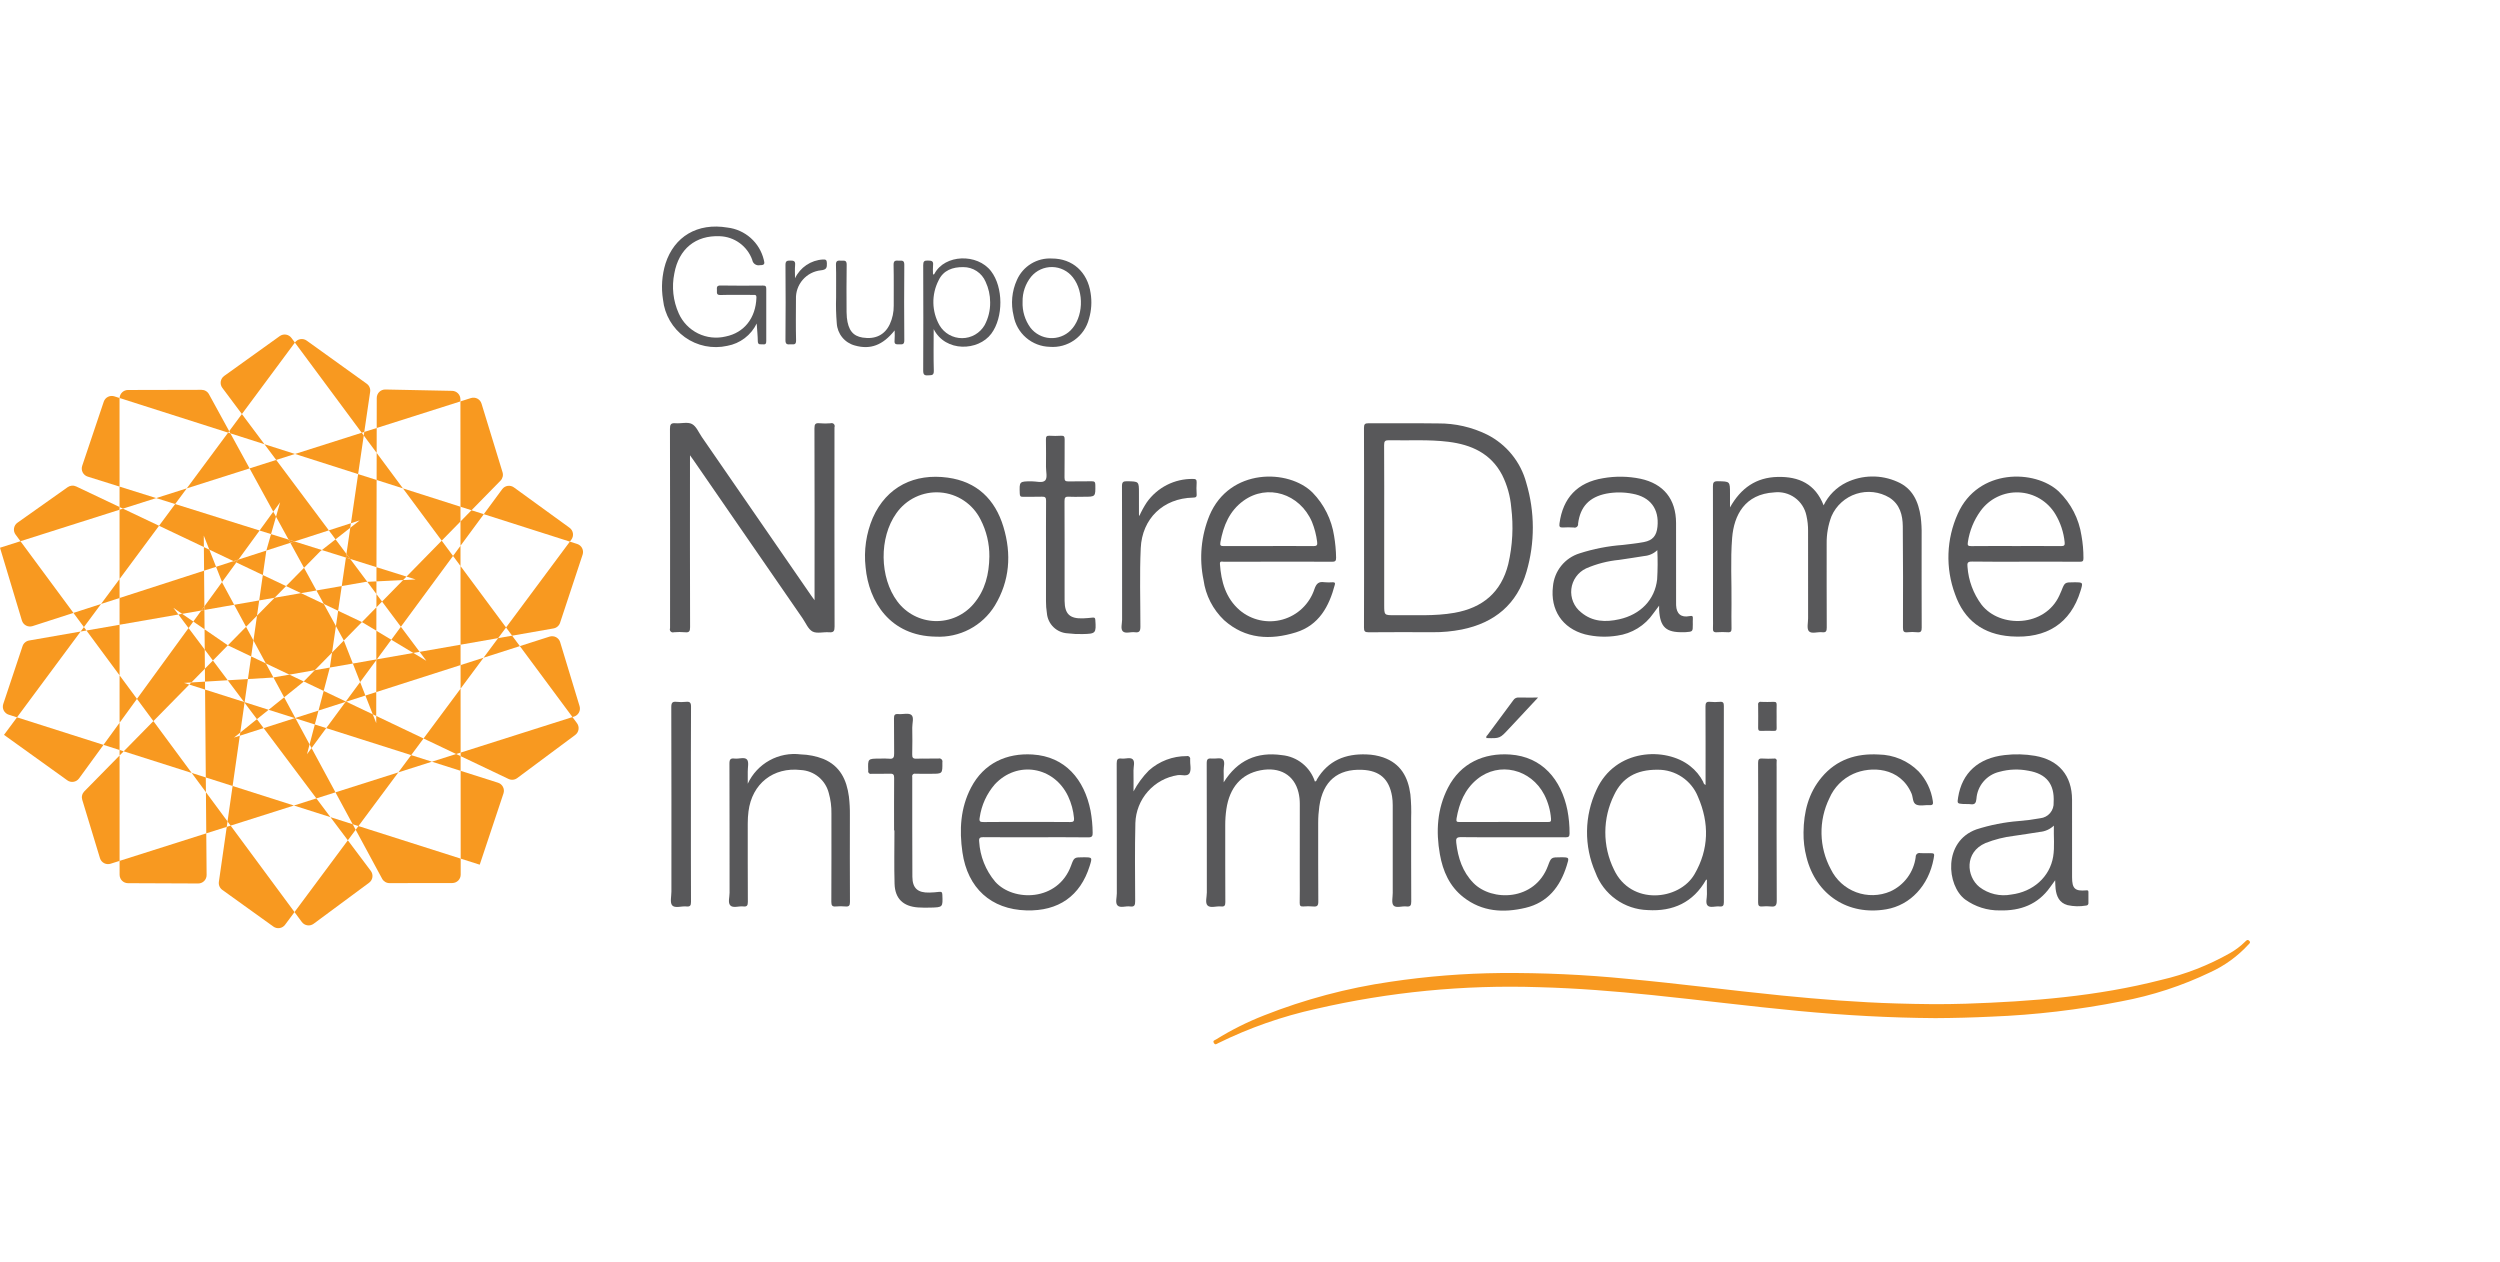 <svg xmlns="http://www.w3.org/2000/svg" width="200" height="101" viewBox="0 0 200 101" fill="none"><path d="M18.227 51.626L16.365 50.344L16.379 51.969L17.033 52.841L18.227 51.626Z" fill="#F89920"></path><path d="M9.567 31.841L9.145 31.707C8.976 31.653 8.793 31.668 8.635 31.748C8.477 31.828 8.357 31.967 8.301 32.134L6.575 37.27C6.547 37.355 6.535 37.445 6.542 37.534C6.549 37.623 6.573 37.711 6.614 37.791C6.654 37.87 6.711 37.941 6.779 37.999C6.848 38.057 6.927 38.101 7.013 38.128L9.564 38.928L9.563 31.873C9.563 31.862 9.566 31.852 9.567 31.841Z" fill="#F89920"></path><path d="M36.84 43.662L38.703 41.134L37.719 40.82L36.839 41.718L36.84 43.662Z" fill="#F89920"></path><path d="M2.328 51.24C2.208 51.261 2.096 51.314 2.004 51.393C1.911 51.472 1.842 51.575 1.804 51.691L0.261 56.319C0.233 56.404 0.222 56.494 0.228 56.583C0.235 56.672 0.259 56.758 0.3 56.838C0.34 56.918 0.396 56.988 0.464 57.046C0.532 57.104 0.611 57.148 0.696 57.175L1.36 57.386L6.45 50.522L2.328 51.24Z" fill="#F89920"></path><path d="M38.378 69.175L40.278 63.473C40.306 63.389 40.318 63.299 40.311 63.21C40.304 63.121 40.28 63.034 40.239 62.955C40.199 62.875 40.143 62.804 40.075 62.746C40.007 62.689 39.928 62.645 39.843 62.618L36.851 61.667L36.855 68.69L38.378 69.175Z" fill="#F89920"></path><path d="M28.955 49.765L30.109 50.459L30.112 48.584L28.955 49.765Z" fill="#F89920"></path><path d="M8.278 59.589L9.566 59.999L9.566 57.821L8.278 59.589Z" fill="#F89920"></path><path d="M40.97 50.854L44.282 50.274C44.402 50.253 44.514 50.2 44.607 50.12C44.699 50.041 44.768 49.938 44.806 49.822L46.609 44.37C46.637 44.286 46.648 44.197 46.641 44.108C46.634 44.019 46.61 43.932 46.569 43.853C46.529 43.773 46.473 43.703 46.405 43.645C46.337 43.587 46.258 43.544 46.174 43.517L45.589 43.33L40.484 50.198L40.97 50.854Z" fill="#F89920"></path><path d="M16.474 63.376L16.501 66.668L18.14 66.148L18.202 65.715L16.474 63.376Z" fill="#F89920"></path><path d="M6.743 63.312C6.658 63.399 6.598 63.506 6.569 63.624C6.54 63.742 6.544 63.865 6.579 63.981L7.997 68.652C8.023 68.738 8.065 68.817 8.122 68.886C8.179 68.954 8.249 69.011 8.328 69.053C8.407 69.094 8.493 69.12 8.582 69.128C8.671 69.136 8.761 69.126 8.846 69.099L9.567 68.87L9.566 60.44L6.743 63.312Z" fill="#F89920"></path><path d="M45.925 57.327C46.093 57.273 46.234 57.155 46.317 56.998C46.4 56.841 46.417 56.658 46.365 56.488L44.813 51.375C44.788 51.29 44.745 51.21 44.688 51.141C44.631 51.072 44.561 51.016 44.482 50.974C44.403 50.933 44.316 50.907 44.227 50.9C44.138 50.892 44.048 50.902 43.963 50.929L41.589 51.689L45.798 57.367L45.925 57.327Z" fill="#F89920"></path><path d="M37.72 40.82L40.041 38.452C40.126 38.365 40.185 38.257 40.214 38.14C40.243 38.022 40.239 37.899 40.204 37.783L38.522 32.29C38.496 32.205 38.453 32.126 38.397 32.057C38.34 31.988 38.27 31.932 38.191 31.89C38.112 31.849 38.026 31.824 37.937 31.816C37.848 31.808 37.758 31.818 37.674 31.845L36.834 32.112L36.839 40.539L37.72 40.82Z" fill="#F89920"></path><path d="M27.341 46.884L29.245 46.552L29.383 46.545L28.015 44.714L27.674 44.607L27.341 46.884Z" fill="#F89920"></path><path d="M30.133 36.232L30.136 34.24L29.142 34.556L29.101 34.84L30.133 36.232Z" fill="#F89920"></path><path d="M19.834 54.325L18.219 54.422L19.522 56.157L19.569 56.173L19.834 54.325Z" fill="#F89920"></path><path d="M0 43.818L1.752 49.641C1.778 49.727 1.821 49.807 1.878 49.876C1.935 49.945 2.005 50.002 2.085 50.044C2.164 50.086 2.251 50.111 2.34 50.118C2.43 50.126 2.519 50.116 2.605 50.088L5.875 49.032L1.637 43.297L0 43.818Z" fill="#F89920"></path><path d="M19.523 56.158L19.564 56.214L19.57 56.173L19.523 56.158Z" fill="#F89920"></path><path d="M28.015 44.714L27.716 44.315L27.674 44.607L28.015 44.714Z" fill="#F89920"></path><path d="M45.709 43.169C45.762 43.097 45.8 43.016 45.822 42.929C45.843 42.843 45.847 42.753 45.834 42.665C45.82 42.577 45.789 42.492 45.743 42.416C45.697 42.34 45.636 42.274 45.563 42.221L41.113 38.992C40.968 38.887 40.789 38.844 40.613 38.871C40.437 38.898 40.279 38.994 40.174 39.137L38.703 41.134L45.589 43.33L45.709 43.169Z" fill="#F89920"></path><path d="M29.142 34.556L29.612 31.343C29.63 31.221 29.614 31.096 29.565 30.983C29.517 30.869 29.438 30.771 29.338 30.699L24.534 27.248C24.39 27.145 24.212 27.103 24.037 27.13C23.862 27.157 23.705 27.252 23.6 27.394L23.591 27.406L28.938 34.621L29.142 34.556Z" fill="#F89920"></path><path d="M22.732 55.786L21.489 56.783L23.585 57.449L23.623 57.437L22.732 55.786Z" fill="#F89920"></path><path d="M6.713 50.167L6.45 50.522L6.915 50.441L6.713 50.167Z" fill="#F89920"></path><path d="M24.322 45.425L25.616 44.109L25.749 44.004L23.559 43.317L23.226 43.425L24.322 45.425Z" fill="#F89920"></path><path d="M0.32 58.789L5.384 62.426C5.528 62.53 5.708 62.573 5.884 62.544C6.059 62.516 6.217 62.42 6.322 62.276L8.278 59.59L1.36 57.387L0.32 58.789Z" fill="#F89920"></path><path d="M18.14 66.148L17.51 70.547C17.492 70.669 17.509 70.793 17.557 70.907C17.605 71.02 17.683 71.118 17.784 71.19L21.871 74.127C22.014 74.231 22.193 74.273 22.368 74.246C22.542 74.219 22.7 74.124 22.805 73.982L23.56 72.966L18.45 66.05L18.14 66.148Z" fill="#F89920"></path><path d="M26.437 65.373L27.827 67.224L28.454 66.381L28.215 65.939L26.437 65.373Z" fill="#F89920"></path><path d="M21.155 35.537L19.351 33.123L18.335 34.493L18.431 34.668L21.155 35.537Z" fill="#F89920"></path><path d="M23.586 57.45L23.64 57.467L23.624 57.438L23.586 57.45Z" fill="#F89920"></path><path d="M23.56 43.317L23.086 43.169L23.226 43.425L23.56 43.317Z" fill="#F89920"></path><path d="M27.051 48.862L27.34 46.885L25.314 47.237L25.906 48.318L27.051 48.862Z" fill="#F89920"></path><path d="M22.081 41.335L23.086 43.169L23.56 43.317L26.307 42.429L22.096 36.795L19.966 37.472L21.863 40.936L22.409 40.186L22.081 41.335Z" fill="#F89920"></path><path d="M19.564 56.214L20.554 57.533L21.488 56.783L19.57 56.174L19.564 56.214Z" fill="#F89920"></path><path d="M27.715 44.315L26.843 43.147L25.75 44.004L27.673 44.606L27.715 44.315Z" fill="#F89920"></path><path d="M24.766 59.553L23.64 57.467L23.586 57.45L21.091 58.249L25.311 63.871L26.837 63.387L24.924 59.844L24.559 60.339L24.766 59.553Z" fill="#F89920"></path><path d="M20.094 52.514L19.834 54.324L21.801 54.206L21.872 54.193L21.266 53.073L20.094 52.514Z" fill="#F89920"></path><path d="M28.455 66.382L30.569 70.297C30.627 70.404 30.713 70.493 30.817 70.556C30.922 70.618 31.041 70.651 31.163 70.65L36.182 70.643C36.361 70.642 36.532 70.571 36.658 70.445C36.785 70.318 36.856 70.147 36.855 69.968L36.855 68.69L28.675 66.085L28.455 66.382Z" fill="#F89920"></path><path d="M9.568 69.981C9.568 70.159 9.638 70.33 9.764 70.457C9.89 70.583 10.06 70.654 10.239 70.655L15.853 70.678C15.942 70.679 16.03 70.661 16.113 70.627C16.195 70.593 16.27 70.543 16.333 70.48C16.396 70.417 16.446 70.341 16.479 70.259C16.513 70.176 16.53 70.088 16.529 69.999L16.502 66.668L9.567 68.87L9.568 69.981Z" fill="#F89920"></path><path d="M25.894 55.276L25.481 56.843L27.642 56.151L27.666 56.119L25.894 55.276Z" fill="#F89920"></path><path d="M9.566 59.999V60.439L9.895 60.105L9.566 59.999Z" fill="#F89920"></path><path d="M21.026 46.003L21.307 44.045L21.307 44.045L19.073 44.767L18.906 44.996L21.026 46.003Z" fill="#F89920"></path><path d="M36.834 31.942C36.833 31.766 36.764 31.596 36.641 31.471C36.517 31.345 36.349 31.272 36.173 31.268L30.828 31.16C30.738 31.159 30.649 31.175 30.566 31.208C30.483 31.241 30.407 31.29 30.343 31.353C30.279 31.415 30.228 31.49 30.193 31.573C30.158 31.655 30.14 31.744 30.14 31.833L30.136 34.24L36.834 32.112L36.834 31.942Z" fill="#F89920"></path><path d="M34.553 60.936L36.849 61.666L36.849 60.491L36.492 60.321L34.553 60.936Z" fill="#F89920"></path><path d="M18.335 34.494L16.716 31.536C16.658 31.43 16.572 31.341 16.468 31.28C16.363 31.218 16.244 31.186 16.123 31.186L10.236 31.199C10.063 31.2 9.897 31.267 9.773 31.386C9.648 31.506 9.574 31.669 9.567 31.842L18.249 34.611L18.335 34.494Z" fill="#F89920"></path><path d="M12.493 39.847L9.564 38.928L9.564 40.563L9.835 40.691L12.493 39.847Z" fill="#F89920"></path><path d="M9.896 60.105L15.337 61.837L12.271 57.688L9.896 60.105Z" fill="#F89920"></path><path d="M30.113 48.584L30.563 48.124L30.115 47.524L30.113 48.584Z" fill="#F89920"></path><path d="M24.767 59.552L24.924 59.843L26.098 58.248L25.186 57.959L24.767 59.552Z" fill="#F89920"></path><path d="M31.868 61.789L34.553 60.936L32.893 60.409L31.868 61.789Z" fill="#F89920"></path><path d="M22.081 41.335L21.862 40.936L20.767 42.441L21.683 42.728L22.081 41.335Z" fill="#F89920"></path><path d="M36.839 41.719L36.839 40.539L32.237 39.072L35.336 43.253L36.839 41.719Z" fill="#F89920"></path><path d="M14.942 39.069L12.494 39.847L14.012 40.323L14.942 39.069Z" fill="#F89920"></path><path d="M19.073 44.767L18.686 44.892L18.905 44.997L19.073 44.767Z" fill="#F89920"></path><path d="M27.643 56.152L27.698 56.134L27.667 56.119L27.643 56.152Z" fill="#F89920"></path><path d="M14.57 49.108L14.271 49.16L15.084 50.244L15.463 49.723L14.57 49.108Z" fill="#F89920"></path><path d="M28.215 65.939L28.675 66.085L31.868 61.79L26.837 63.387L28.215 65.939Z" fill="#F89920"></path><path d="M9.566 57.821L10.957 55.91L9.566 54.027L9.566 57.821Z" fill="#F89920"></path><path d="M36.841 45.283L36.84 43.664L36.243 44.475L36.841 45.283Z" fill="#F89920"></path><path d="M33.062 52.236L33.57 52.147L32.07 50.141L31.305 51.179L33.062 52.236Z" fill="#F89920"></path><path d="M18.431 34.669L18.249 34.61L14.943 39.069L19.966 37.472L18.431 34.669Z" fill="#F89920"></path><path d="M25.313 47.237L24.322 45.426L22.887 46.886L24.08 47.451L25.313 47.237Z" fill="#F89920"></path><path d="M23.64 57.467L25.186 57.959L25.48 56.844L23.624 57.438L23.64 57.467Z" fill="#F89920"></path><path d="M16.745 43.971L18.686 44.892L19.073 44.767L20.767 42.441L14.013 40.323L12.723 42.062L16.31 43.765L16.303 42.846L16.745 43.971Z" fill="#F89920"></path><path d="M29.821 57.145L27.698 56.135L27.643 56.152L26.098 58.249L32.894 60.409L33.883 59.079L30.099 57.277L30.098 57.851L29.821 57.145Z" fill="#F89920"></path><path d="M21.873 54.194L22.732 55.786L24.248 54.568L24.298 54.517L23.152 53.971L21.873 54.194Z" fill="#F89920"></path><path d="M23.085 43.168L21.683 42.729L21.308 44.044L23.225 43.425L23.085 43.168Z" fill="#F89920"></path><path d="M24.147 73.76C24.2 73.832 24.266 73.892 24.342 73.937C24.418 73.983 24.502 74.013 24.59 74.026C24.677 74.04 24.766 74.035 24.852 74.014C24.938 73.992 25.019 73.954 25.09 73.902L29.527 70.619C29.598 70.567 29.658 70.5 29.704 70.424C29.75 70.347 29.78 70.263 29.793 70.175C29.805 70.087 29.801 69.997 29.779 69.911C29.757 69.825 29.718 69.744 29.665 69.673L27.828 67.225L23.56 72.966L24.147 73.76Z" fill="#F89920"></path><path d="M23.315 27.034C23.209 26.892 23.052 26.797 22.878 26.769C22.703 26.742 22.524 26.784 22.381 26.887L17.933 30.077C17.86 30.129 17.798 30.195 17.752 30.272C17.705 30.348 17.673 30.433 17.66 30.522C17.646 30.61 17.65 30.701 17.672 30.788C17.693 30.875 17.732 30.956 17.786 31.028L19.352 33.123L23.591 27.406L23.315 27.034Z" fill="#F89920"></path><path d="M18.733 48.382L17.799 46.654L17.764 46.563L16.35 48.505L16.352 48.797L18.733 48.382Z" fill="#F89920"></path><path d="M36.85 60.491L40.683 62.316C40.794 62.368 40.917 62.39 41.039 62.378C41.161 62.366 41.277 62.321 41.375 62.248L46.019 58.795C46.162 58.688 46.257 58.529 46.283 58.353C46.309 58.176 46.264 57.996 46.158 57.853L45.797 57.367L36.85 60.208L36.85 60.491Z" fill="#F89920"></path><path d="M9.565 40.563L6.092 38.915C5.984 38.864 5.864 38.842 5.745 38.853C5.625 38.863 5.511 38.905 5.413 38.974L1.398 41.816C1.325 41.867 1.262 41.933 1.215 42.009C1.168 42.086 1.136 42.17 1.122 42.259C1.107 42.347 1.111 42.438 1.132 42.525C1.153 42.612 1.192 42.694 1.245 42.766L1.637 43.297L9.565 40.778V40.563H9.565Z" fill="#F89920"></path><path d="M28.228 53.083L28.81 54.566L30.105 52.808V52.754L28.228 53.083Z" fill="#F89920"></path><path d="M39.85 51.049L38.685 52.617L41.587 51.689L40.969 50.854L39.85 51.049Z" fill="#F89920"></path><path d="M5.874 49.032L6.713 50.166L8.084 48.318L5.874 49.032Z" fill="#F89920"></path><path d="M20.276 51.239L19.684 50.145L18.228 51.626L20.093 52.514L20.276 51.239Z" fill="#F89920"></path><path d="M19.221 58.605L19.564 56.214L19.522 56.158L16.405 55.167L16.464 62.196L18.608 62.879L19.184 58.858L18.718 59.008L19.221 58.605Z" fill="#F89920"></path><path d="M18.219 54.421L17.034 52.842L16.392 53.495L16.4 54.53L18.219 54.421Z" fill="#F89920"></path><path d="M28.022 42.222L27.716 44.316L28.015 44.714L30.118 45.374L30.13 38.4L28.65 37.928L28.076 41.858L28.774 41.632L28.022 42.222Z" fill="#F89920"></path><path d="M30.116 46.51L29.384 46.546L30.114 47.523L30.116 46.51Z" fill="#F89920"></path><path d="M27.507 51.242L28.954 49.765L27.052 48.863L26.873 50.085L27.507 51.242Z" fill="#F89920"></path><path d="M28.021 42.222L28.075 41.858L26.307 42.429L26.843 43.146L28.021 42.222Z" fill="#F89920"></path><path d="M23.599 36.317L21.157 35.538L22.096 36.795L23.599 36.317Z" fill="#F89920"></path><path d="M36.841 45.283L36.845 51.575L39.851 51.049L40.484 50.198L36.841 45.283Z" fill="#F89920"></path><path d="M23.514 64.442L26.436 65.372L25.31 63.871L23.514 64.442Z" fill="#F89920"></path><path d="M19.221 58.604L19.185 58.858L21.09 58.248L20.554 57.534L19.221 58.604Z" fill="#F89920"></path><path d="M6.916 50.441L9.566 54.027L9.566 49.98L6.916 50.441Z" fill="#F89920"></path><path d="M29.82 57.144L30.098 57.276L30.101 55.365L29.232 55.643L29.82 57.144Z" fill="#F89920"></path><path d="M16.745 43.971L16.31 43.765L16.326 45.654L17.285 45.344L16.745 43.971Z" fill="#F89920"></path><path d="M8.085 48.316L9.565 47.839V46.322L8.085 48.316Z" fill="#F89920"></path><path d="M29.101 34.84L28.938 34.621L23.601 36.317L28.649 37.928L29.101 34.84Z" fill="#F89920"></path><path d="M18.202 65.715L18.449 66.05L23.514 64.442L18.608 62.879L18.202 65.715Z" fill="#F89920"></path><path d="M36.847 55.09L38.684 52.618L36.846 53.206L36.847 55.09Z" fill="#F89920"></path><path d="M16.35 48.506L16.106 48.841L16.352 48.798L16.35 48.506Z" fill="#F89920"></path><path d="M30.106 52.808L30.151 52.746L30.106 52.754V52.808Z" fill="#F89920"></path><path d="M20.561 49.252L20.735 48.034L18.734 48.383L19.684 50.143L20.561 49.252Z" fill="#F89920"></path><path d="M14.721 54.632L15.309 54.597L16.391 53.495L16.379 51.969L15.084 50.244L10.957 55.91L12.271 57.688L15.143 54.766L14.721 54.632Z" fill="#F89920"></path><path d="M16.365 50.343L16.352 48.798L16.106 48.841L15.463 49.723L16.365 50.343Z" fill="#F89920"></path><path d="M26.564 52.206L26.388 53.404L28.227 53.082L27.507 51.243L26.564 52.206Z" fill="#F89920"></path><path d="M30.109 50.46L30.106 52.753L30.151 52.745L31.304 51.179L30.109 50.46Z" fill="#F89920"></path><path d="M32.246 46.407L30.563 48.124L32.07 50.141L36.242 44.476L35.336 43.253L32.52 46.127L33.254 46.357L32.246 46.407Z" fill="#F89920"></path><path d="M32.236 39.071L30.133 36.233L30.13 38.399L32.236 39.071Z" fill="#F89920"></path><path d="M9.836 40.692L9.564 40.778L9.565 46.322L12.723 42.062L9.836 40.692Z" fill="#F89920"></path><path d="M36.493 60.321L36.85 60.208L36.847 55.091L33.883 59.079L36.493 60.321Z" fill="#F89920"></path><path d="M32.245 46.406L32.519 46.127L30.118 45.374L30.116 46.51L32.245 46.406Z" fill="#F89920"></path><path d="M15.309 54.597L15.143 54.766L16.405 55.167L16.4 54.531L15.309 54.597Z" fill="#F89920"></path><path d="M15.337 61.837L16.474 63.376L16.464 62.196L15.337 61.837Z" fill="#F89920"></path><path d="M27.698 56.134L29.231 55.643L28.81 54.567L27.666 56.119L27.698 56.134Z" fill="#F89920"></path><path d="M24.3 54.517L25.894 55.275L26.387 53.405L25.182 53.615L24.3 54.517Z" fill="#F89920"></path><path d="M18.685 44.892L17.285 45.344L17.764 46.563L18.905 44.997L18.685 44.892Z" fill="#F89920"></path><path d="M34.106 52.864L33.063 52.237L30.151 52.746L30.106 52.808L30.102 55.365L36.846 53.206L36.845 51.575L33.571 52.148L34.106 52.864Z" fill="#F89920"></path><path d="M22.887 46.886L21.027 46.003L20.736 48.034L21.969 47.819L22.887 46.886Z" fill="#F89920"></path><path d="M13.87 48.627L14.57 49.108L16.106 48.841L16.35 48.506L16.326 45.654L9.565 47.839L9.565 49.98L14.271 49.16L13.87 48.627Z" fill="#F89920"></path><path d="M23.152 53.97L25.183 53.615L26.564 52.206L26.873 50.085L25.906 48.319L24.08 47.452L21.969 47.82L20.562 49.252L20.277 51.24L21.267 53.073L23.152 53.97Z" fill="#F89920"></path><path d="M112.892 65.439C112.914 64.807 112.893 64.175 112.831 63.546C112.647 62.16 112.051 61.079 110.65 60.59C110.227 60.447 109.785 60.368 109.339 60.354C107.644 60.283 106.254 60.835 105.352 62.355C105.346 62.396 105.328 62.435 105.299 62.465C105.271 62.495 105.234 62.516 105.193 62.525C105.007 61.954 104.659 61.45 104.191 61.074C103.723 60.699 103.155 60.468 102.557 60.411C100.551 60.122 98.991 60.828 97.895 62.587C97.895 62.281 97.905 61.975 97.892 61.669C97.88 61.352 98.034 60.931 97.823 60.747C97.643 60.591 97.233 60.716 96.928 60.684C96.623 60.652 96.536 60.745 96.537 61.062C96.549 64.507 96.543 67.952 96.547 71.397C96.547 71.754 96.395 72.225 96.604 72.438C96.833 72.67 97.31 72.475 97.675 72.516C97.956 72.547 98.028 72.446 98.027 72.168C98.015 70.123 98.021 68.078 98.019 66.033C98.017 65.6 98.047 65.167 98.109 64.737C98.365 62.994 99.304 61.919 100.836 61.624C102.379 61.327 103.538 61.996 103.877 63.389C103.95 63.69 103.985 63.999 103.984 64.309C103.979 66.267 103.978 68.225 103.981 70.183C103.981 70.865 103.991 71.546 103.976 72.228C103.971 72.459 104.041 72.534 104.269 72.517C104.529 72.494 104.79 72.495 105.049 72.518C105.369 72.551 105.468 72.457 105.465 72.118C105.448 70.023 105.458 67.929 105.455 65.835C105.454 65.389 105.485 64.943 105.547 64.502C105.835 62.499 107.011 61.498 108.978 61.586C110.376 61.648 111.132 62.323 111.364 63.705C111.401 63.937 111.419 64.172 111.418 64.407C111.417 66.75 111.418 69.092 111.419 71.434C111.419 71.779 111.305 72.24 111.48 72.438C111.685 72.668 112.158 72.473 112.51 72.516C112.821 72.553 112.902 72.44 112.9 72.13C112.887 69.9 112.893 67.669 112.892 65.439Z" fill="#58585A"></path><path d="M67.991 65.204C67.997 64.708 67.971 64.213 67.912 63.721C67.734 62.381 67.206 61.274 65.874 60.716C65.296 60.492 64.683 60.369 64.063 60.352C63.198 60.242 62.321 60.41 61.559 60.832C60.796 61.254 60.187 61.907 59.821 62.698C59.821 62.313 59.825 62.022 59.82 61.73C59.815 61.398 59.928 60.955 59.759 60.763C59.562 60.538 59.105 60.728 58.766 60.685C58.44 60.644 58.354 60.756 58.355 61.087C58.369 64.532 58.362 67.978 58.366 71.423C58.366 71.769 58.22 72.217 58.423 72.432C58.645 72.668 59.104 72.473 59.456 72.515C59.748 72.55 59.83 72.448 59.828 72.151C59.815 70.057 59.822 67.963 59.82 65.868C59.819 65.546 59.839 65.225 59.88 64.905C60.161 62.699 61.863 61.347 64.07 61.602C64.588 61.631 65.084 61.824 65.486 62.154C65.887 62.484 66.172 62.934 66.3 63.437C66.453 63.974 66.525 64.53 66.514 65.087C66.513 67.442 66.52 69.797 66.507 72.152C66.505 72.451 66.591 72.545 66.881 72.517C67.128 72.494 67.376 72.494 67.623 72.517C67.909 72.544 67.999 72.458 67.997 72.156C67.983 69.839 67.987 67.521 67.991 65.204Z" fill="#58585A"></path><path d="M154.297 68.253C154.075 68.253 153.85 68.268 153.629 68.249C153.583 68.236 153.534 68.235 153.488 68.246C153.441 68.256 153.398 68.277 153.361 68.308C153.324 68.339 153.296 68.378 153.278 68.422C153.259 68.466 153.252 68.514 153.256 68.562C153.18 69.155 152.954 69.719 152.6 70.2C152.245 70.682 151.773 71.065 151.229 71.313C150.359 71.686 149.378 71.709 148.491 71.378C147.604 71.047 146.879 70.388 146.465 69.536C145.995 68.666 145.74 67.697 145.721 66.709C145.701 65.72 145.918 64.741 146.353 63.854C146.726 62.99 147.407 62.297 148.264 61.909C149.647 61.285 152.009 61.341 152.925 63.487C153.056 63.792 152.992 64.253 153.33 64.38C153.634 64.495 154.016 64.388 154.361 64.412C154.641 64.431 154.665 64.307 154.626 64.083C154.497 63.195 154.1 62.367 153.487 61.712C152.638 60.86 151.488 60.375 150.285 60.36C148.495 60.261 146.93 60.764 145.743 62.172C144.671 63.445 144.3 64.96 144.282 66.585C144.27 67.255 144.35 67.923 144.519 68.572C145.276 71.593 147.848 73.27 150.906 72.743C152.826 72.411 154.292 70.846 154.69 68.702C154.773 68.253 154.773 68.253 154.297 68.253Z" fill="#58585A"></path><path d="M75.13 71.349C74.872 71.381 74.613 71.4 74.353 71.406C73.425 71.431 72.996 71.064 72.99 70.144C72.972 67.482 72.985 64.819 72.98 62.156C72.97 62.121 72.969 62.084 72.978 62.048C72.987 62.013 73.006 61.98 73.031 61.954C73.057 61.928 73.089 61.909 73.124 61.899C73.16 61.889 73.197 61.889 73.233 61.898C73.653 61.91 74.075 61.902 74.496 61.902C75.407 61.902 75.397 61.902 75.39 60.987C75.401 60.943 75.4 60.898 75.388 60.854C75.375 60.811 75.351 60.772 75.318 60.741C75.285 60.71 75.245 60.689 75.201 60.679C75.157 60.669 75.111 60.671 75.068 60.684C74.487 60.697 73.904 60.672 73.323 60.696C73.034 60.707 72.97 60.609 72.977 60.338C72.995 59.633 72.992 58.926 72.98 58.221C72.973 57.867 73.141 57.383 72.909 57.195C72.69 57.016 72.224 57.156 71.869 57.126C71.591 57.102 71.513 57.191 71.519 57.472C71.537 58.401 71.514 59.33 71.532 60.258C71.539 60.58 71.477 60.742 71.113 60.695C70.866 60.677 70.618 60.675 70.371 60.689C69.418 60.689 69.425 60.688 69.459 61.655C69.451 61.69 69.451 61.727 69.461 61.762C69.471 61.796 69.49 61.828 69.516 61.853C69.542 61.879 69.574 61.897 69.609 61.906C69.644 61.915 69.68 61.915 69.715 61.906C70.21 61.894 70.707 61.917 71.201 61.896C71.469 61.885 71.533 61.98 71.531 62.233C71.52 63.633 71.526 65.032 71.526 66.432H71.555C71.555 67.856 71.523 69.28 71.565 70.703C71.6 71.886 72.249 72.507 73.43 72.594C73.762 72.619 74.097 72.616 74.43 72.609C75.435 72.585 75.429 72.582 75.388 71.583C75.38 71.386 75.328 71.323 75.13 71.349Z" fill="#58585A"></path><path d="M54.869 56.147C54.623 56.174 54.374 56.174 54.127 56.147C53.788 56.108 53.703 56.227 53.703 56.567C53.715 61.485 53.718 66.403 53.713 71.321C53.713 71.703 53.583 72.216 53.777 72.432C54 72.681 54.524 72.474 54.913 72.516C55.211 72.549 55.281 72.44 55.28 72.15C55.268 69.561 55.273 66.972 55.273 64.383C55.273 61.769 55.265 59.155 55.282 56.541C55.285 56.199 55.182 56.115 54.869 56.147Z" fill="#58585A"></path><path d="M95.211 60.765C95.221 60.727 95.221 60.686 95.21 60.647C95.2 60.608 95.179 60.573 95.151 60.545C95.122 60.517 95.086 60.497 95.047 60.487C95.008 60.477 94.967 60.478 94.929 60.489C93.816 60.485 92.742 60.893 91.912 61.635C91.422 62.13 91.008 62.694 90.682 63.309C90.682 62.754 90.689 62.199 90.679 61.644C90.673 61.338 90.814 60.944 90.621 60.75C90.428 60.556 90.032 60.723 89.728 60.685C89.424 60.648 89.335 60.752 89.336 61.066C89.348 64.533 89.342 68 89.346 71.467C89.346 71.799 89.206 72.231 89.402 72.436C89.618 72.663 90.061 72.467 90.399 72.516C90.765 72.57 90.815 72.4 90.814 72.082C90.805 70.002 90.779 67.921 90.83 65.842C90.858 64.91 91.211 64.018 91.828 63.319C92.445 62.619 93.286 62.157 94.207 62.013C94.539 61.955 95.008 62.169 95.175 61.828C95.317 61.538 95.194 61.124 95.211 60.765Z" fill="#58585A"></path><path d="M142.13 61.384C142.13 61.223 142.121 61.061 142.132 60.901C142.141 60.871 142.142 60.84 142.135 60.81C142.128 60.78 142.112 60.753 142.091 60.731C142.069 60.709 142.042 60.693 142.012 60.685C141.982 60.677 141.951 60.677 141.921 60.686C141.612 60.703 141.302 60.702 140.993 60.683C140.703 60.658 140.647 60.769 140.648 61.038C140.66 62.884 140.654 64.729 140.654 66.575C140.654 67.095 140.654 67.615 140.654 68.136C140.654 69.486 140.661 70.836 140.649 72.186C140.646 72.447 140.719 72.541 140.981 72.516C141.203 72.493 141.427 72.493 141.649 72.517C142.021 72.562 142.142 72.452 142.14 72.049C142.122 68.494 142.13 64.939 142.13 61.384Z" fill="#58585A"></path><path d="M121.493 55.8C121.408 55.794 121.323 55.811 121.247 55.85C121.171 55.889 121.107 55.947 121.063 56.02C120.376 56.958 119.678 57.888 118.986 58.822C118.95 58.845 118.923 58.88 118.91 58.92C118.897 58.961 118.899 59.005 118.915 59.045C119.993 59.078 119.993 59.078 120.712 58.299C120.763 58.244 120.815 58.192 120.866 58.138C121.572 57.382 122.277 56.625 123.043 55.804C122.457 55.804 121.975 55.813 121.493 55.8Z" fill="#58585A"></path><path d="M141.895 56.148C141.562 56.165 141.227 56.158 140.894 56.15C140.862 56.14 140.827 56.139 140.794 56.147C140.762 56.154 140.731 56.17 140.707 56.194C140.682 56.217 140.664 56.246 140.654 56.278C140.644 56.31 140.643 56.344 140.651 56.377C140.66 56.995 140.659 57.613 140.652 58.231C140.65 58.399 140.691 58.478 140.877 58.472C141.222 58.46 141.569 58.458 141.915 58.472C142.11 58.481 142.137 58.39 142.132 58.229C142.122 57.932 142.129 57.636 142.129 57.339C142.129 57.03 142.121 56.721 142.132 56.412C142.138 56.234 142.107 56.138 141.895 56.148Z" fill="#58585A"></path><path d="M137.587 56.147C137.328 56.172 137.066 56.172 136.807 56.147C136.51 56.118 136.437 56.228 136.439 56.517C136.451 58.487 136.445 60.458 136.445 62.428V62.797C136.396 62.776 136.353 62.744 136.32 62.701C136.288 62.659 136.267 62.609 136.26 62.556C136.006 62.058 135.645 61.622 135.203 61.279C133.267 59.744 129.219 59.866 127.713 63.198C127.232 64.229 126.976 65.351 126.962 66.488C126.948 67.626 127.177 68.754 127.634 69.796C127.952 70.66 128.522 71.408 129.269 71.945C130.017 72.481 130.908 72.781 131.828 72.807C133.84 72.931 135.459 72.196 136.487 70.379C136.508 70.373 136.53 70.371 136.552 70.375C136.552 70.76 136.543 71.144 136.555 71.527C136.565 71.845 136.414 72.26 136.62 72.454C136.823 72.645 137.235 72.483 137.553 72.516C137.825 72.544 137.91 72.461 137.909 72.174C137.9 66.944 137.9 61.714 137.908 56.484C137.908 56.236 137.861 56.122 137.587 56.147ZM135.556 69.946C134.334 72.042 130.473 72.465 129.118 69.569C128.659 68.637 128.423 67.612 128.426 66.573C128.429 65.535 128.672 64.511 129.136 63.582C129.772 62.248 130.874 61.563 132.611 61.578C133.306 61.571 133.986 61.775 134.563 62.163C135.139 62.55 135.585 63.103 135.841 63.749C136.751 65.839 136.724 67.942 135.556 69.946Z" fill="#58585A"></path><path d="M167.074 71.371C167.074 71.247 167.039 71.216 166.897 71.229C165.998 71.309 165.766 71.088 165.766 70.182C165.765 68.112 165.771 66.042 165.764 63.972C165.757 62.038 164.702 60.801 162.808 60.467C162.001 60.329 161.179 60.309 160.367 60.406C158.266 60.644 156.961 61.829 156.649 63.79C156.572 64.274 156.577 64.285 157.05 64.32C157.247 64.335 157.449 64.308 157.644 64.337C157.983 64.387 158.08 64.24 158.113 63.919C158.146 63.407 158.342 62.919 158.674 62.528C159.005 62.136 159.454 61.861 159.953 61.745C160.709 61.536 161.503 61.506 162.271 61.658C163.72 61.904 164.374 62.733 164.291 64.192C164.311 64.5 164.211 64.804 164.012 65.04C163.813 65.277 163.531 65.427 163.223 65.459C162.651 65.564 162.074 65.639 161.494 65.684C160.346 65.775 159.213 65.999 158.116 66.35C155.423 67.321 155.735 70.838 157.203 71.953C158.01 72.539 158.985 72.848 159.982 72.833C161.633 72.875 163.024 72.366 164.012 70.974C164.126 70.814 164.243 70.656 164.413 70.421C164.426 70.709 164.425 70.904 164.447 71.097C164.52 71.714 164.745 72.228 165.408 72.412C165.892 72.519 166.393 72.531 166.882 72.445C166.91 72.446 166.937 72.441 166.963 72.43C166.988 72.418 167.011 72.402 167.03 72.381C167.048 72.36 167.061 72.335 167.069 72.308C167.077 72.282 167.079 72.254 167.074 72.226C167.071 71.941 167.073 71.656 167.074 71.371ZM164.254 68.523C163.988 70.161 162.641 71.345 160.908 71.562C160.464 71.648 160.007 71.639 159.567 71.535C159.127 71.432 158.714 71.237 158.355 70.962C157.303 70.113 157.14 68.177 158.841 67.443C159.566 67.157 160.323 66.965 161.096 66.872C161.792 66.764 162.491 66.672 163.185 66.554C163.606 66.519 164.003 66.341 164.309 66.049C164.283 66.929 164.382 67.734 164.254 68.523Z" fill="#58585A"></path><path d="M82.6 60.359C80.551 60.232 78.709 61.039 77.683 63.008C76.829 64.647 76.738 66.396 76.994 68.182C77.407 71.054 79.288 72.754 82.112 72.832C84.681 72.904 86.424 71.68 87.174 69.279C87.392 68.583 87.392 68.583 86.675 68.583C85.942 68.583 85.93 68.579 85.685 69.25C84.633 72.132 81.059 72.157 79.616 70.537C78.853 69.632 78.403 68.504 78.333 67.323C78.303 67.04 78.388 66.97 78.668 66.973C80.068 66.988 81.468 66.98 82.868 66.98C84.267 66.98 85.667 66.97 87.067 66.988C87.362 66.991 87.419 66.882 87.413 66.627C87.407 66.033 87.351 65.44 87.244 64.856C86.748 62.357 85.216 60.52 82.6 60.359ZM85.621 65.763C84.457 65.751 83.293 65.757 82.129 65.757C80.99 65.757 79.851 65.748 78.712 65.764C78.41 65.768 78.313 65.731 78.379 65.385C78.52 64.413 78.936 63.501 79.578 62.756C81.366 60.822 84.319 61.305 85.453 63.709C85.709 64.259 85.868 64.85 85.922 65.454C85.946 65.706 85.862 65.765 85.621 65.763V65.763Z" fill="#58585A"></path><path d="M120.813 60.362C118.719 60.217 116.851 61.04 115.834 63.026C114.97 64.715 114.866 66.508 115.19 68.342C115.429 69.694 115.963 70.91 117.073 71.777C118.569 72.947 120.285 73.045 122.048 72.624C123.825 72.199 124.807 70.942 125.333 69.265C125.548 68.582 125.552 68.583 124.852 68.583C124.102 68.583 124.091 68.579 123.837 69.267C122.791 72.094 119.335 72.141 117.868 70.633C116.996 69.737 116.642 68.629 116.501 67.42C116.461 67.087 116.515 66.965 116.886 66.971C118.261 66.993 119.636 66.98 121.011 66.98C122.423 66.98 123.835 66.975 125.247 66.984C125.483 66.986 125.566 66.927 125.565 66.677C125.568 66.058 125.512 65.44 125.397 64.832C124.903 62.356 123.369 60.54 120.813 60.362ZM123.827 65.76C122.64 65.754 121.452 65.757 120.264 65.757C119.1 65.757 117.937 65.753 116.774 65.761C116.559 65.762 116.479 65.743 116.523 65.48C116.733 64.249 117.184 63.141 118.174 62.334C119.924 60.907 122.467 61.506 123.546 63.584C123.849 64.18 124.032 64.831 124.082 65.498C124.103 65.737 124.025 65.761 123.827 65.76H123.827Z" fill="#58585A"></path><path d="M65.007 50.523C65.36 50.706 65.88 50.545 66.323 50.582C66.696 50.614 66.767 50.477 66.766 50.128C66.754 44.862 66.752 39.597 66.758 34.331C66.755 34.282 66.755 34.232 66.759 34.183C66.776 34.139 66.781 34.092 66.773 34.046C66.764 34 66.742 33.957 66.71 33.923C66.677 33.889 66.636 33.866 66.591 33.855C66.545 33.844 66.497 33.846 66.453 33.862C66.157 33.887 65.859 33.887 65.562 33.86C65.231 33.826 65.155 33.937 65.156 34.265C65.168 38.688 65.17 43.111 65.164 47.534V48.017C65.037 47.842 64.965 47.748 64.898 47.651C61.982 43.423 59.066 39.194 56.15 34.966C55.897 34.6 55.706 34.102 55.354 33.919C55.001 33.736 54.481 33.897 54.038 33.859C53.665 33.827 53.596 33.966 53.597 34.314C53.608 39.58 53.611 44.845 53.605 50.111C53.608 50.16 53.607 50.21 53.604 50.26C53.586 50.303 53.581 50.35 53.59 50.396C53.599 50.442 53.621 50.485 53.653 50.519C53.686 50.553 53.727 50.576 53.773 50.587C53.818 50.598 53.866 50.595 53.91 50.58C54.206 50.554 54.505 50.555 54.801 50.581C55.134 50.617 55.208 50.502 55.207 50.176C55.195 45.753 55.192 41.33 55.199 36.907V36.421C55.326 36.598 55.397 36.694 55.464 36.791C58.38 41.02 61.297 45.248 64.213 49.476C64.465 49.842 64.656 50.34 65.007 50.523Z" fill="#58585A"></path><path d="M144.646 42.466C144.647 44.795 144.647 47.125 144.648 49.454C144.648 49.812 144.528 50.29 144.71 50.495C144.919 50.733 145.41 50.535 145.774 50.579C146.08 50.615 146.141 50.49 146.14 50.206C146.129 47.964 146.134 45.721 146.133 43.479C146.123 42.734 146.253 41.995 146.519 41.299C146.703 40.876 146.975 40.498 147.318 40.189C147.66 39.88 148.064 39.647 148.503 39.506C148.942 39.366 149.406 39.32 149.864 39.373C150.322 39.426 150.764 39.576 151.159 39.813C151.994 40.351 152.213 41.203 152.223 42.103C152.252 44.803 152.243 47.505 152.237 50.205C152.237 50.482 152.285 50.615 152.596 50.581C152.855 50.552 153.116 50.552 153.375 50.58C153.681 50.613 153.738 50.489 153.736 50.208C153.726 47.742 153.729 45.277 153.731 42.811C153.741 42.328 153.716 41.845 153.657 41.366C153.481 40.124 153.001 39.057 151.779 38.538C151.137 38.252 150.441 38.109 149.738 38.12C149.036 38.13 148.344 38.293 147.711 38.598C146.916 38.986 146.274 39.63 145.89 40.426C145.223 38.718 143.918 38.114 142.212 38.154C140.499 38.194 139.279 39.029 138.4 40.594V39.463C138.4 38.502 138.399 38.519 137.434 38.498C137.09 38.49 137.033 38.608 137.034 38.919C137.044 42.438 137.04 45.957 137.04 49.476C137.04 49.736 137.052 49.997 137.037 50.256C137.023 50.487 137.082 50.599 137.342 50.58C137.639 50.559 137.937 50.559 138.234 50.579C138.473 50.594 138.526 50.493 138.522 50.276C138.511 49.632 138.512 48.987 138.52 48.343C138.54 46.572 138.429 44.797 138.571 43.031C138.717 41.212 139.587 39.527 141.936 39.392C142.521 39.321 143.111 39.472 143.589 39.817C144.067 40.162 144.397 40.674 144.514 41.251C144.605 41.65 144.65 42.057 144.646 42.466V42.466Z" fill="#58585A"></path><path d="M87.409 49.408C87.151 49.437 86.891 49.46 86.632 49.469C85.579 49.503 85.179 49.119 85.168 48.073C85.164 47.677 85.167 47.281 85.167 46.884C85.167 44.617 85.173 42.35 85.161 40.083C85.159 39.802 85.232 39.718 85.511 39.735C85.906 39.76 86.303 39.741 86.7 39.741C87.647 39.741 87.639 39.742 87.627 38.793C87.625 38.563 87.561 38.497 87.334 38.502C86.715 38.517 86.095 38.498 85.476 38.512C85.24 38.517 85.157 38.459 85.161 38.205C85.177 37.189 85.162 36.173 85.172 35.157C85.174 34.938 85.127 34.843 84.888 34.859C84.579 34.879 84.269 34.879 83.959 34.859C83.719 34.843 83.672 34.939 83.675 35.158C83.688 35.888 83.683 36.62 83.679 37.35C83.677 37.721 83.808 38.219 83.62 38.429C83.404 38.67 82.897 38.5 82.516 38.504C81.54 38.514 81.546 38.507 81.581 39.492C81.588 39.685 81.639 39.75 81.835 39.745C82.343 39.733 82.851 39.756 83.358 39.735C83.623 39.724 83.688 39.809 83.686 40.067C83.674 41.479 83.68 42.891 83.68 44.304C83.68 45.567 83.682 46.831 83.679 48.095C83.677 48.417 83.702 48.738 83.752 49.056C83.787 49.481 83.976 49.879 84.283 50.176C84.59 50.472 84.994 50.647 85.42 50.667C85.813 50.716 86.209 50.735 86.605 50.725C87.667 50.704 87.7 50.664 87.626 49.6C87.615 49.432 87.565 49.39 87.409 49.408Z" fill="#58585A"></path><path d="M95.732 38.603C95.747 38.364 95.648 38.308 95.431 38.315C94.71 38.303 93.996 38.468 93.353 38.795C92.71 39.123 92.156 39.602 91.74 40.192C91.51 40.541 91.31 40.909 91.14 41.292C91.124 41.191 91.117 41.167 91.117 41.143C91.117 40.574 91.116 40.004 91.116 39.434C91.116 38.504 91.116 38.519 90.169 38.499C89.848 38.493 89.756 38.57 89.758 38.904C89.771 42.459 89.765 46.014 89.768 49.569C89.768 49.889 89.632 50.308 89.823 50.503C90.031 50.716 90.459 50.534 90.785 50.579C91.151 50.629 91.232 50.486 91.232 50.132C91.233 48.039 91.163 45.945 91.259 43.854C91.368 41.482 93.056 39.865 95.436 39.809C95.65 39.804 95.751 39.776 95.732 39.531C95.711 39.222 95.711 38.912 95.732 38.603V38.603Z" fill="#58585A"></path><path d="M122.122 45.736C122.801 43.416 122.795 40.949 122.104 38.633C121.884 37.803 121.49 37.03 120.949 36.364C120.408 35.697 119.733 35.153 118.966 34.767C117.751 34.17 116.413 33.864 115.059 33.874C113.201 33.846 111.343 33.874 109.485 33.86C109.187 33.857 109.117 33.944 109.118 34.233C109.129 36.895 109.124 39.558 109.124 42.221C109.124 44.884 109.129 47.547 109.118 50.21C109.117 50.501 109.19 50.584 109.486 50.582C111.195 50.567 112.905 50.571 114.614 50.577C115.394 50.584 116.172 50.512 116.938 50.362C119.567 49.831 121.367 48.341 122.122 45.736ZM111.57 49.214C110.737 49.224 110.736 49.215 110.736 48.393C110.736 46.336 110.736 44.279 110.736 42.221C110.736 40.016 110.743 37.81 110.729 35.604C110.727 35.291 110.816 35.212 111.123 35.219C112.707 35.255 114.296 35.147 115.874 35.344C117.705 35.573 119.265 36.268 120.171 37.997C120.576 38.808 120.822 39.688 120.898 40.591C121.087 42.105 121.007 43.64 120.662 45.126C120.098 47.391 118.604 48.628 116.352 49.026C114.767 49.305 113.166 49.195 111.57 49.214V49.214Z" fill="#58585A"></path><path d="M129.378 50.852C129.957 50.772 130.512 50.573 131.01 50.267C131.507 49.961 131.936 49.554 132.267 49.073C132.398 48.896 132.53 48.719 132.728 48.453C132.728 48.645 132.725 48.718 132.729 48.79C132.809 50.173 133.284 50.611 134.666 50.575C134.728 50.574 134.79 50.578 134.852 50.573C135.425 50.532 135.425 50.532 135.425 49.95C135.425 49.801 135.415 49.652 135.428 49.504C135.448 49.279 135.379 49.245 135.155 49.29C134.488 49.423 134.116 49.105 134.089 48.418C134.085 48.307 134.087 48.195 134.087 48.084C134.087 46.002 134.091 43.92 134.085 41.838C134.079 39.928 133.085 38.698 131.238 38.3C130.253 38.097 129.238 38.082 128.247 38.256C126.197 38.592 125.032 39.823 124.758 41.88C124.724 42.13 124.78 42.215 125.034 42.199C125.319 42.181 125.604 42.181 125.889 42.2C125.934 42.214 125.982 42.217 126.028 42.207C126.075 42.198 126.118 42.176 126.154 42.146C126.19 42.115 126.217 42.075 126.234 42.031C126.25 41.986 126.255 41.938 126.247 41.892C126.417 40.53 127.148 39.765 128.499 39.492C129.194 39.36 129.908 39.363 130.602 39.499C132.024 39.755 132.745 40.713 132.597 42.145C132.523 42.86 132.217 43.23 131.512 43.365C130.954 43.471 130.386 43.527 129.821 43.596C128.648 43.681 127.489 43.907 126.37 44.267C125.792 44.445 125.28 44.791 124.9 45.262C124.52 45.733 124.289 46.306 124.237 46.908C124.01 48.782 124.978 50.261 126.8 50.748C127.644 50.955 128.52 50.99 129.378 50.852V50.852ZM126.489 48.989C126.21 48.77 125.992 48.484 125.856 48.157C125.719 47.83 125.668 47.473 125.707 47.121C125.747 46.769 125.876 46.433 126.082 46.144C126.288 45.856 126.564 45.625 126.885 45.473C127.726 45.108 128.619 44.877 129.532 44.79C130.204 44.684 130.879 44.596 131.55 44.481C131.938 44.447 132.304 44.282 132.586 44.012C132.623 44.79 132.618 45.569 132.572 46.346C132.39 47.986 131.239 49.161 129.546 49.541C128.451 49.787 127.402 49.753 126.489 48.989Z" fill="#58585A"></path><path d="M160.872 50.91C163.731 51.111 165.648 49.86 166.439 47.28C166.653 46.583 166.653 46.583 165.932 46.583C165.18 46.583 165.181 46.583 164.913 47.267C164.863 47.394 164.805 47.517 164.748 47.64C163.599 50.163 160 50.276 158.519 48.369C157.866 47.49 157.478 46.443 157.4 45.351C157.368 45.048 157.398 44.919 157.764 44.925C159.188 44.95 160.613 44.935 162.037 44.935C163.487 44.935 164.936 44.93 166.386 44.94C166.613 44.942 166.678 44.884 166.676 44.653C166.678 44.046 166.625 43.44 166.517 42.843C166.313 41.499 165.673 40.259 164.696 39.314C162.797 37.545 158.246 37.461 156.626 41.093C155.706 43.126 155.626 45.44 156.402 47.532C157.133 49.625 158.652 50.753 160.872 50.91ZM157.431 43.361C157.564 42.464 157.911 41.612 158.443 40.877C158.791 40.395 159.253 40.007 159.789 39.748C160.324 39.489 160.915 39.367 161.509 39.393C162.103 39.419 162.681 39.592 163.192 39.897C163.702 40.202 164.129 40.629 164.433 41.139C164.841 41.821 165.093 42.585 165.172 43.375C165.203 43.62 165.134 43.691 164.884 43.688C163.682 43.676 162.48 43.683 161.278 43.683C160.089 43.683 158.899 43.675 157.71 43.689C157.442 43.692 157.383 43.635 157.431 43.361Z" fill="#58585A"></path><path d="M97.928 49.615C99.63 51.133 101.625 51.225 103.677 50.588C105.517 50.016 106.329 48.517 106.788 46.772C106.83 46.613 106.757 46.579 106.618 46.582C106.396 46.599 106.172 46.598 105.95 46.577C105.498 46.509 105.311 46.678 105.155 47.126C104.963 47.71 104.63 48.237 104.187 48.662C103.743 49.087 103.201 49.396 102.61 49.562C102.019 49.729 101.396 49.747 100.795 49.616C100.195 49.485 99.636 49.209 99.168 48.811C98.058 47.848 97.692 46.537 97.595 45.124C97.576 44.851 97.767 44.938 97.891 44.938C99.34 44.933 100.79 44.935 102.24 44.935C103.677 44.935 105.114 44.929 106.551 44.941C106.806 44.943 106.896 44.881 106.888 44.613C106.879 44.031 106.825 43.451 106.728 42.877C106.53 41.571 105.929 40.359 105.009 39.411C103.092 37.497 98.367 37.43 96.761 41.231C96.088 42.868 95.921 44.669 96.283 46.402C96.451 47.628 97.031 48.761 97.928 49.615ZM97.633 43.374C97.87 42.054 98.359 40.87 99.48 40.059C101.391 38.677 103.974 39.483 104.954 41.742C105.163 42.258 105.304 42.799 105.372 43.351C105.414 43.623 105.329 43.691 105.066 43.688C103.865 43.676 102.664 43.683 101.462 43.683C100.273 43.683 99.085 43.678 97.896 43.687C97.65 43.689 97.585 43.64 97.633 43.374H97.633Z" fill="#58585A"></path><path d="M74.851 50.932C75.791 50.981 76.727 50.777 77.56 50.34C78.394 49.902 79.094 49.249 79.587 48.447C80.784 46.464 80.932 44.328 80.274 42.148C79.608 39.944 78.153 38.531 75.822 38.211C73.185 37.849 70.935 38.914 69.824 41.426C69.293 42.673 69.095 44.037 69.248 45.384C69.501 48.129 71.203 50.874 74.851 50.932ZM71.706 41.063C72.097 40.505 72.625 40.058 73.24 39.766C73.855 39.474 74.535 39.346 75.215 39.396C75.894 39.446 76.548 39.671 77.114 40.05C77.68 40.429 78.137 40.948 78.442 41.557C78.917 42.473 79.16 43.491 79.149 44.522C79.131 45.918 78.816 47.223 77.89 48.312C77.511 48.758 77.035 49.114 76.499 49.352C75.964 49.589 75.381 49.703 74.795 49.685C74.209 49.666 73.635 49.516 73.115 49.245C72.595 48.974 72.143 48.59 71.792 48.12C70.356 46.206 70.318 43.009 71.706 41.063L71.706 41.063Z" fill="#58585A"></path><path d="M58.183 27.667C58.688 27.575 59.165 27.366 59.574 27.055C59.983 26.745 60.312 26.343 60.536 25.881C60.572 26.43 60.619 26.862 60.624 27.294C60.629 27.636 60.862 27.523 61.037 27.547C61.257 27.577 61.302 27.474 61.301 27.274C61.293 25.886 61.294 24.498 61.301 23.11C61.303 22.894 61.234 22.843 61.028 22.845C59.901 22.854 58.773 22.862 57.646 22.841C57.335 22.835 57.34 22.986 57.354 23.2C57.366 23.396 57.279 23.612 57.641 23.601C58.507 23.575 59.375 23.593 60.242 23.593C60.391 23.593 60.522 23.559 60.514 23.811C60.459 25.442 59.538 26.618 58.053 26.92C57.31 27.099 56.528 27.012 55.842 26.675C55.156 26.337 54.61 25.77 54.299 25.073C53.849 24.071 53.725 22.953 53.946 21.877C54.301 19.913 55.649 18.815 57.58 18.897C58.153 18.916 58.707 19.106 59.17 19.443C59.634 19.78 59.985 20.249 60.179 20.788C60.189 20.857 60.214 20.924 60.251 20.984C60.287 21.043 60.336 21.095 60.394 21.135C60.452 21.175 60.517 21.203 60.586 21.216C60.654 21.23 60.725 21.229 60.794 21.214C61.169 21.217 61.193 21.1 61.103 20.782C60.94 20.108 60.575 19.499 60.056 19.038C59.537 18.578 58.889 18.287 58.2 18.206C55.782 17.8 53.934 18.934 53.242 21.081C52.954 22.019 52.885 23.01 53.042 23.979C53.105 24.573 53.294 25.146 53.594 25.663C53.895 26.179 54.302 26.625 54.787 26.974C55.272 27.322 55.826 27.564 56.411 27.683C56.996 27.802 57.6 27.797 58.183 27.667V27.667Z" fill="#58585A"></path><path d="M71.571 26.433C71.583 26.703 71.582 26.974 71.565 27.244C71.525 27.591 71.746 27.543 71.957 27.548C72.181 27.554 72.346 27.568 72.344 27.236C72.327 25.216 72.327 23.197 72.344 21.177C72.348 20.774 72.113 20.865 71.891 20.852C71.647 20.837 71.479 20.838 71.487 21.186C71.512 22.276 71.494 23.366 71.498 24.457C71.504 24.966 71.398 25.47 71.185 25.933C70.782 26.797 70.022 27.168 69.006 27.006C68.234 26.883 67.856 26.406 67.749 25.413C67.734 25.266 67.726 25.118 67.726 24.969C67.724 23.706 67.709 22.441 67.734 21.178C67.742 20.775 67.504 20.864 67.281 20.852C67.039 20.838 66.865 20.836 66.877 21.185C66.905 22.052 66.88 22.92 66.888 23.787C66.865 24.48 66.883 25.174 66.942 25.865C66.965 26.276 67.118 26.67 67.379 26.989C67.639 27.308 67.994 27.536 68.392 27.641C69.626 27.99 70.621 27.624 71.571 26.433Z" fill="#58585A"></path><path d="M63.237 27.547C63.452 27.532 63.697 27.64 63.686 27.23C63.657 26.129 63.673 25.026 63.677 23.924C63.656 23.361 63.849 22.81 64.218 22.384C64.587 21.957 65.104 21.686 65.665 21.626C66.119 21.581 66.165 21.419 66.151 21.051C66.142 20.8 66.071 20.744 65.83 20.76C65.358 20.787 64.902 20.941 64.51 21.205C64.118 21.47 63.804 21.835 63.602 22.262C63.602 21.907 63.577 21.55 63.609 21.199C63.639 20.874 63.49 20.845 63.226 20.846C62.964 20.847 62.835 20.873 62.838 21.198C62.855 23.204 62.855 25.21 62.837 27.216C62.834 27.563 62.995 27.564 63.237 27.547Z" fill="#58585A"></path><path d="M74.253 30.027C74.503 30.006 74.718 30.065 74.705 29.661C74.672 28.587 74.694 27.511 74.694 26.328C75.637 28.191 78.263 28.093 79.305 26.694C80.277 25.387 80.275 22.983 79.284 21.694C78.179 20.256 75.584 20.343 74.761 21.893C74.738 21.936 74.717 21.986 74.64 21.94C74.627 21.696 74.629 21.452 74.646 21.209C74.689 20.852 74.493 20.854 74.227 20.844C73.938 20.834 73.856 20.914 73.857 21.211C73.869 24.024 73.869 26.837 73.856 29.65C73.854 29.974 73.956 30.051 74.253 30.027ZM75.09 22.426C75.469 21.619 76.219 21.358 77.062 21.369C77.443 21.367 77.816 21.477 78.134 21.686C78.452 21.895 78.701 22.193 78.849 22.544C79.088 23.055 79.212 23.612 79.212 24.176C79.224 24.815 79.072 25.447 78.77 26.011C78.587 26.326 78.324 26.589 78.008 26.771C77.692 26.954 77.334 27.051 76.969 27.052C76.604 27.053 76.245 26.959 75.927 26.779C75.61 26.598 75.345 26.338 75.16 26.023C74.851 25.477 74.682 24.862 74.67 24.234C74.658 23.606 74.802 22.985 75.09 22.426V22.426Z" fill="#58585A"></path><path d="M83.973 27.746C84.678 27.805 85.382 27.612 85.958 27.201C86.534 26.791 86.945 26.189 87.119 25.503C87.316 24.836 87.361 24.133 87.249 23.447C87.001 21.758 85.802 20.681 84.154 20.681C83.569 20.647 82.987 20.793 82.487 21.099C81.987 21.405 81.592 21.857 81.356 22.393C80.947 23.291 80.852 24.301 81.088 25.259C81.208 25.942 81.561 26.564 82.087 27.017C82.612 27.471 83.279 27.728 83.973 27.746ZM82.496 22.129C82.702 21.884 82.959 21.688 83.25 21.556C83.541 21.423 83.858 21.358 84.177 21.363C84.497 21.369 84.811 21.446 85.097 21.589C85.383 21.731 85.633 21.936 85.83 22.188C86.761 23.37 86.67 25.416 85.642 26.435C85.425 26.648 85.165 26.812 84.88 26.917C84.595 27.022 84.291 27.066 83.988 27.044C83.685 27.024 83.39 26.939 83.122 26.795C82.854 26.652 82.619 26.454 82.433 26.213C81.997 25.613 81.776 24.884 81.807 24.142C81.791 23.411 82.035 22.697 82.496 22.129V22.129Z" fill="#58585A"></path><path d="M154.83 81.45C151.176 81.427 147.532 81.221 143.893 80.877C139.987 80.507 136.095 80.007 132.192 79.607C129.175 79.298 126.153 79.054 123.118 78.975C117.124 78.775 111.129 79.358 105.285 80.708C102.565 81.308 99.927 82.234 97.429 83.465C97.321 83.52 97.219 83.614 97.117 83.449C96.987 83.242 97.19 83.216 97.282 83.157C98.502 82.399 99.788 81.755 101.126 81.232C104.383 79.945 107.78 79.041 111.246 78.54C114.161 78.104 117.102 77.871 120.049 77.842C123.416 77.817 126.782 77.971 130.133 78.302C134.275 78.681 138.399 79.228 142.537 79.641C145.592 79.945 148.651 80.187 151.722 80.277C153.568 80.331 155.412 80.359 157.256 80.297C162.521 80.12 167.76 79.712 172.886 78.396C174.818 77.952 176.675 77.229 178.399 76.25C178.841 75.999 179.249 75.691 179.611 75.334C179.711 75.231 179.811 75.126 179.947 75.273C180.08 75.415 179.928 75.5 179.858 75.581C179.008 76.504 177.984 77.248 176.843 77.771C174.578 78.861 172.18 79.646 169.709 80.107C166.284 80.786 162.811 81.195 159.322 81.331C157.826 81.403 156.329 81.443 154.83 81.45Z" fill="#F89920"></path></svg>